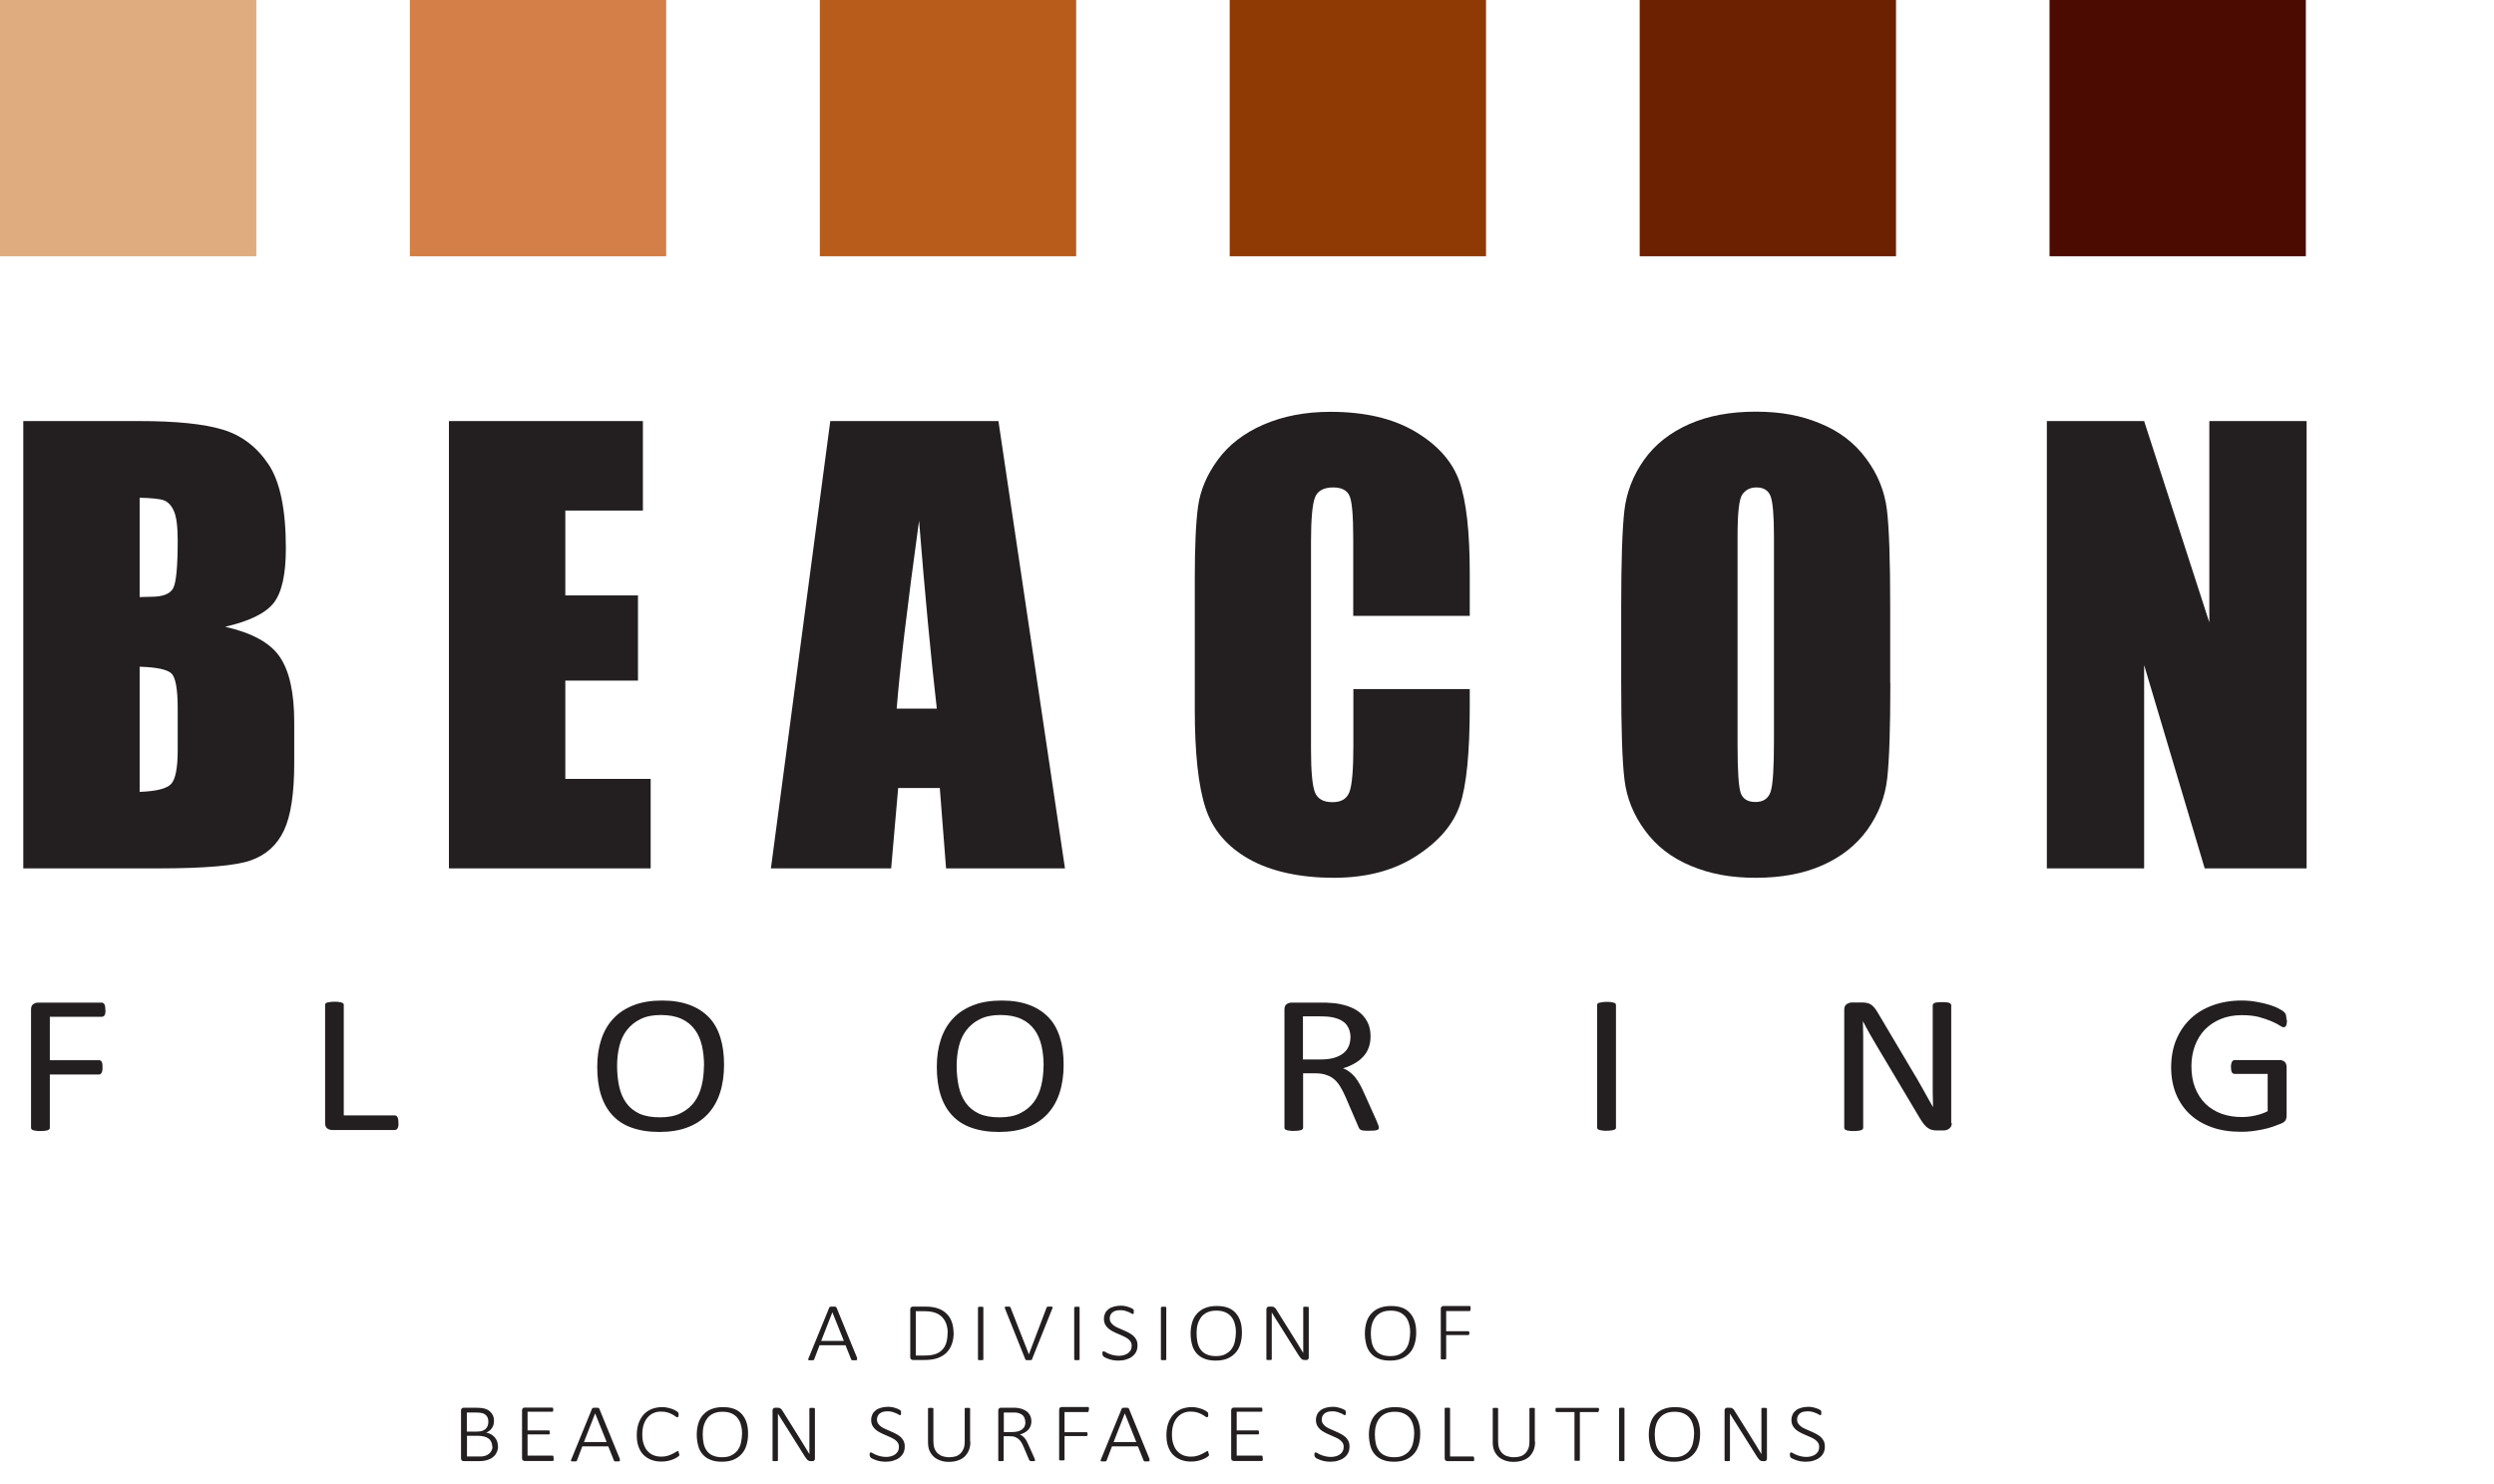 <?xml version="1.0" encoding="UTF-8"?> <svg xmlns="http://www.w3.org/2000/svg" id="Layer_1" viewBox="0 0 167.16 99.48"><defs><style>.cls-1{fill:#b75c1b;}.cls-2{fill:#deac7f;}.cls-3{fill:#4c0b00;}.cls-4{fill:#8f3a04;}.cls-5{fill:#d47f47;}.cls-6{fill:#231f20;}.cls-7{fill:#6c2100;}</style></defs><g><path class="cls-6" d="M1.56,28.23h7.78c2.46,0,4.32,.19,5.58,.57,1.27,.38,2.29,1.16,3.07,2.32s1.17,3.04,1.17,5.64c0,1.75-.27,2.97-.82,3.67-.55,.69-1.63,1.22-3.25,1.59,1.8,.41,3.03,1.08,3.67,2.03s.96,2.39,.96,4.35v2.78c0,2.03-.23,3.53-.69,4.5-.46,.98-1.2,1.64-2.21,2-1.01,.36-3.09,.54-6.22,.54H1.56V28.23Zm7.8,5.13v6.67c.33-.01,.59-.02,.78-.02,.77,0,1.25-.19,1.46-.56,.21-.38,.31-1.45,.31-3.23,0-.94-.09-1.6-.26-1.97-.17-.38-.4-.61-.68-.71s-.82-.15-1.62-.17Zm0,11.34v8.39c1.1-.04,1.8-.21,2.1-.52,.3-.31,.45-1.07,.45-2.28v-2.8c0-1.28-.14-2.06-.41-2.33s-.99-.43-2.15-.46Z"></path><path class="cls-6" d="M30.09,28.23h13v6h-5.2v5.69h4.87v5.71h-4.87v6.59h5.72v6h-13.52V28.23Z"></path><path class="cls-6" d="M66.92,28.23l4.46,29.99h-7.97l-.42-5.39h-2.79l-.47,5.39h-8.06l3.98-29.99h11.27Zm-4.13,19.28c-.39-3.4-.79-7.59-1.19-12.6-.79,5.74-1.29,9.94-1.5,12.6h2.68Z"></path><path class="cls-6" d="M98.5,41.29h-7.8v-5.21c0-1.52-.08-2.46-.25-2.84-.17-.38-.54-.56-1.1-.56-.64,0-1.05,.23-1.22,.69s-.26,1.44-.26,2.96v13.93c0,1.46,.09,2.41,.26,2.85s.56,.67,1.17,.67,.96-.22,1.14-.67c.18-.45,.27-1.49,.27-3.14v-3.77h7.8v1.17c0,3.1-.22,5.31-.66,6.6-.44,1.3-1.41,2.44-2.91,3.41-1.5,.98-3.35,1.47-5.55,1.47s-4.17-.41-5.65-1.24-2.46-1.97-2.94-3.44c-.48-1.46-.72-3.66-.72-6.6v-8.76c0-2.16,.07-3.78,.22-4.86,.15-1.08,.59-2.12,1.32-3.12,.73-1,1.75-1.79,3.06-2.36s2.8-.86,4.49-.86c2.3,0,4.19,.44,5.69,1.33s2.48,2,2.95,3.32c.47,1.33,.7,3.39,.7,6.19v2.85Z"></path><path class="cls-6" d="M126.7,45.79c0,3.01-.07,5.15-.21,6.4-.14,1.25-.59,2.4-1.33,3.44-.75,1.04-1.76,1.83-3.03,2.39-1.27,.56-2.75,.83-4.45,.83s-3.05-.26-4.33-.79-2.31-1.31-3.08-2.36c-.78-1.05-1.24-2.19-1.39-3.43-.15-1.23-.22-3.4-.22-6.48v-5.13c0-3.01,.07-5.15,.21-6.4,.14-1.25,.59-2.4,1.33-3.44s1.76-1.83,3.03-2.39,2.75-.83,4.45-.83,3.05,.26,4.32,.79c1.28,.52,2.31,1.31,3.08,2.36,.78,1.05,1.24,2.19,1.39,3.43,.15,1.23,.22,3.4,.22,6.48v5.13Zm-7.8-9.85c0-1.4-.08-2.29-.23-2.68-.15-.39-.47-.58-.95-.58-.41,0-.72,.16-.94,.47-.22,.31-.32,1.24-.32,2.79v14c0,1.74,.07,2.82,.21,3.22s.47,.61,.99,.61,.87-.23,1.02-.7c.15-.47,.22-1.59,.22-3.35v-13.78Z"></path><path class="cls-6" d="M154.6,28.23v29.99h-6.83l-4.06-13.63v13.63h-6.52V28.23h6.52l4.37,13.5v-13.5h6.52Z"></path></g><g><path class="cls-6" d="M7.07,67.69c0,.08,0,.16-.01,.22,0,.06-.03,.11-.05,.15-.02,.04-.05,.07-.08,.08-.03,.02-.06,.03-.1,.03H3.34v2.91h3.29s.07,0,.1,.02c.03,.02,.06,.04,.08,.08,.02,.04,.04,.08,.05,.14s.01,.14,.01,.23c0,.08,0,.16-.01,.22s-.03,.11-.05,.15c-.02,.04-.05,.07-.08,.09-.03,.02-.07,.03-.1,.03H3.34v3.57s0,.06-.03,.09c-.02,.03-.05,.05-.1,.07s-.11,.03-.19,.04c-.08,.01-.18,.02-.31,.02-.12,0-.22,0-.3-.02-.08-.01-.15-.02-.2-.04-.05-.02-.08-.04-.1-.07-.02-.03-.03-.06-.03-.09v-7.93c0-.17,.05-.29,.15-.36s.21-.1,.32-.1H6.82s.07,0,.1,.03c.03,.02,.06,.05,.08,.09,.02,.04,.04,.09,.05,.16,0,.06,.01,.14,.01,.22Z"></path><path class="cls-6" d="M26.71,75.27c0,.09,0,.16-.01,.22s-.03,.11-.05,.15-.05,.07-.08,.09c-.03,.02-.07,.03-.11,.03h-4.2c-.11,0-.22-.03-.32-.1s-.15-.19-.15-.36v-7.93s0-.07,.03-.09c.02-.03,.05-.05,.1-.06,.05-.02,.12-.03,.2-.04,.08-.01,.18-.02,.3-.02s.22,0,.3,.02c.08,.01,.15,.02,.19,.04s.08,.04,.1,.06c.02,.03,.03,.06,.03,.09v7.41h3.41s.08,0,.11,.03c.03,.02,.06,.05,.08,.09,.02,.04,.04,.09,.05,.15s.01,.14,.01,.23Z"></path><path class="cls-6" d="M48.53,71.39c0,.69-.09,1.32-.27,1.87-.18,.56-.45,1.03-.81,1.42-.36,.39-.81,.69-1.36,.9-.54,.21-1.18,.31-1.9,.31s-1.33-.1-1.86-.29-.95-.47-1.29-.84-.59-.82-.76-1.36c-.17-.54-.25-1.17-.25-1.87s.09-1.29,.27-1.84c.18-.55,.45-1.02,.82-1.41,.36-.39,.82-.68,1.36-.89,.54-.21,1.18-.31,1.9-.31s1.31,.1,1.83,.29c.52,.19,.95,.47,1.3,.83s.6,.81,.77,1.35,.25,1.15,.25,1.84Zm-1.34,.08c0-.49-.05-.94-.14-1.35-.1-.42-.25-.78-.48-1.09s-.52-.55-.89-.72c-.37-.17-.83-.26-1.38-.26s-1.01,.09-1.38,.28c-.37,.18-.67,.43-.91,.74s-.4,.67-.5,1.08c-.1,.41-.15,.85-.15,1.3,0,.5,.05,.97,.14,1.39,.09,.42,.25,.79,.47,1.1,.22,.31,.52,.55,.88,.72,.37,.17,.83,.25,1.39,.25s1.02-.09,1.39-.28c.38-.19,.68-.44,.91-.75,.23-.32,.39-.68,.49-1.1,.1-.41,.15-.85,.15-1.32Z"></path><path class="cls-6" d="M71.29,71.39c0,.69-.09,1.32-.27,1.87-.18,.56-.45,1.03-.81,1.42-.36,.39-.81,.69-1.36,.9-.54,.21-1.18,.31-1.9,.31s-1.33-.1-1.86-.29-.95-.47-1.29-.84-.59-.82-.76-1.36c-.17-.54-.25-1.17-.25-1.87s.09-1.29,.27-1.84c.18-.55,.45-1.02,.82-1.41,.36-.39,.82-.68,1.36-.89,.54-.21,1.18-.31,1.9-.31s1.31,.1,1.83,.29c.52,.19,.95,.47,1.3,.83s.6,.81,.77,1.35,.25,1.15,.25,1.84Zm-1.34,.08c0-.49-.05-.94-.14-1.35-.1-.42-.25-.78-.48-1.09s-.52-.55-.89-.72c-.37-.17-.83-.26-1.38-.26s-1.01,.09-1.38,.28c-.37,.18-.67,.43-.91,.74s-.4,.67-.5,1.08c-.1,.41-.15,.85-.15,1.3,0,.5,.05,.97,.14,1.39,.09,.42,.25,.79,.47,1.1,.22,.31,.52,.55,.88,.72,.37,.17,.83,.25,1.39,.25s1.02-.09,1.39-.28c.38-.19,.68-.44,.91-.75,.23-.32,.39-.68,.49-1.1,.1-.41,.15-.85,.15-1.32Z"></path><path class="cls-6" d="M92.42,75.6s0,.07-.02,.09c-.02,.03-.05,.05-.1,.07s-.12,.03-.21,.04c-.09,0-.21,.01-.35,.01-.13,0-.23,0-.31-.01-.08,0-.15-.02-.2-.04-.05-.02-.09-.05-.11-.08-.03-.04-.05-.08-.07-.13l-.87-2.02c-.1-.23-.21-.44-.32-.63-.11-.19-.24-.36-.39-.5s-.33-.25-.54-.32c-.21-.08-.45-.12-.74-.12h-.85v3.65s-.01,.07-.03,.09c-.02,.03-.06,.05-.1,.06-.05,.02-.11,.03-.19,.04-.08,.01-.18,.02-.3,.02s-.22,0-.31-.02c-.08-.01-.15-.02-.19-.04-.05-.02-.08-.04-.1-.06s-.03-.06-.03-.09v-7.93c0-.17,.05-.29,.15-.36s.21-.1,.32-.1h2.02c.24,0,.44,0,.6,.02,.16,.01,.3,.02,.43,.04,.37,.06,.69,.15,.97,.27,.28,.12,.52,.28,.71,.47,.19,.19,.33,.41,.43,.65,.1,.25,.14,.52,.14,.81s-.04,.54-.13,.77c-.08,.23-.21,.43-.37,.6-.16,.17-.35,.33-.58,.45-.22,.13-.48,.24-.76,.32,.16,.06,.3,.14,.43,.24s.25,.21,.36,.34c.11,.13,.21,.29,.31,.46,.1,.17,.2,.37,.29,.58l.85,1.89c.07,.16,.11,.27,.13,.33,.02,.06,.03,.11,.03,.15Zm-1.9-6.02c0-.33-.08-.62-.25-.85-.17-.23-.45-.4-.84-.5-.12-.03-.26-.05-.42-.07-.15-.01-.36-.02-.61-.02h-1.07v2.89h1.23c.33,0,.62-.04,.86-.11,.24-.07,.44-.17,.61-.3,.16-.13,.28-.28,.36-.46,.08-.18,.12-.37,.12-.58Z"></path><path class="cls-6" d="M108.31,75.6s0,.07-.03,.09-.05,.05-.1,.06-.11,.03-.2,.04c-.08,.01-.18,.02-.3,.02s-.22,0-.3-.02c-.08-.01-.15-.02-.2-.04-.05-.02-.08-.04-.1-.06s-.03-.06-.03-.09v-8.22s0-.07,.03-.09c.02-.03,.06-.05,.11-.06s.12-.03,.2-.04c.08-.01,.18-.02,.29-.02,.12,0,.22,0,.3,.02,.08,.01,.15,.02,.2,.04s.08,.04,.1,.06c.02,.03,.03,.06,.03,.09v8.22Z"></path><path class="cls-6" d="M130.82,75.3c0,.09-.02,.16-.05,.22s-.08,.11-.13,.15c-.05,.04-.11,.07-.18,.09s-.13,.03-.2,.03h-.42c-.13,0-.25-.01-.35-.04-.1-.02-.19-.07-.28-.13-.09-.06-.18-.15-.27-.26-.09-.11-.18-.25-.28-.42l-2.9-4.87c-.15-.25-.3-.52-.46-.79-.15-.28-.3-.54-.43-.8h-.01c0,.32,.02,.64,.02,.97s0,.66,0,.99v5.17s-.01,.06-.03,.09c-.02,.03-.06,.05-.11,.07-.05,.02-.11,.03-.19,.04-.08,.01-.18,.02-.31,.02s-.23,0-.31-.02c-.08-.01-.14-.02-.19-.04s-.08-.04-.1-.07c-.02-.03-.03-.06-.03-.09v-7.91c0-.18,.05-.3,.17-.38,.11-.07,.23-.11,.36-.11h.62c.15,0,.27,.01,.37,.03,.1,.02,.19,.06,.27,.11s.15,.12,.23,.21c.07,.09,.15,.2,.23,.34l2.23,3.76c.14,.23,.27,.45,.4,.67,.13,.22,.25,.43,.37,.65,.12,.21,.24,.42,.35,.63,.12,.21,.23,.41,.35,.62h0c0-.35-.02-.71-.02-1.09,0-.38,0-.74,0-1.09v-4.65s.01-.06,.03-.09c.02-.03,.06-.05,.1-.07,.05-.02,.11-.03,.19-.04s.18-.01,.31-.01c.11,0,.21,0,.29,.01s.15,.02,.19,.04c.05,.02,.08,.04,.1,.07,.02,.03,.03,.05,.03,.09v7.91Z"></path><path class="cls-6" d="M153.28,68.37c0,.08,0,.16-.01,.22,0,.06-.03,.12-.04,.16s-.04,.07-.07,.09-.06,.03-.1,.03c-.06,0-.16-.04-.29-.13s-.32-.18-.55-.28-.51-.19-.83-.28c-.32-.08-.7-.12-1.14-.12-.52,0-1,.09-1.41,.26s-.77,.41-1.06,.71c-.29,.3-.51,.67-.67,1.09-.15,.42-.23,.87-.23,1.36,0,.55,.08,1.03,.25,1.46,.17,.42,.4,.78,.7,1.07,.3,.29,.66,.51,1.07,.66,.41,.15,.87,.22,1.36,.22,.29,0,.59-.03,.89-.1,.3-.06,.58-.16,.84-.29v-2.5h-2.21c-.08,0-.15-.04-.19-.11-.04-.08-.06-.19-.06-.35,0-.08,0-.16,.02-.21,0-.06,.03-.11,.05-.15,.02-.04,.05-.07,.08-.08,.03-.02,.07-.03,.11-.03h3.02c.05,0,.11,0,.16,.03,.05,.02,.1,.04,.15,.08,.04,.04,.08,.08,.1,.15,.03,.06,.04,.13,.04,.21v3.26c0,.12-.02,.21-.07,.3-.04,.08-.14,.16-.28,.22-.14,.06-.33,.13-.55,.21-.23,.08-.46,.14-.7,.19-.24,.05-.48,.09-.73,.12s-.49,.04-.73,.04c-.74,0-1.39-.1-1.97-.31s-1.07-.5-1.47-.88c-.4-.38-.7-.83-.92-1.36-.21-.53-.32-1.12-.32-1.77s.11-1.3,.34-1.85c.23-.55,.55-1.02,.96-1.41,.41-.39,.91-.69,1.49-.9s1.22-.32,1.93-.32c.36,0,.7,.03,1.02,.09s.6,.12,.85,.2c.25,.08,.46,.16,.62,.25,.17,.09,.29,.16,.35,.22,.06,.06,.11,.12,.13,.2s.04,.18,.04,.32Z"></path></g><g><path class="cls-6" d="M57.43,91.07s.02,.05,.02,.07c0,.02,0,.03-.02,.04-.01,0-.03,.02-.06,.02-.03,0-.06,0-.11,0s-.08,0-.1,0c-.03,0-.05,0-.06-.01s-.02-.01-.03-.02c0,0-.01-.02-.02-.03l-.38-.95h-1.74l-.36,.95s-.01,.02-.02,.03c0,0-.02,.02-.03,.02-.01,0-.03,.01-.06,.01-.03,0-.06,0-.1,0-.04,0-.08,0-.11,0-.03,0-.05,0-.06-.02-.01,0-.02-.02-.02-.04s0-.04,.02-.07l1.39-3.4s.02-.03,.03-.04c.01-.01,.03-.02,.05-.02,.02,0,.04,0,.07-.01,.03,0,.06,0,.09,0,.04,0,.07,0,.1,0,.03,0,.05,0,.07,.01,.02,0,.03,.01,.05,.02,.01,0,.02,.02,.03,.04l1.39,3.4Zm-1.64-3.09h0l-.75,1.92h1.52l-.77-1.92Z"></path><path class="cls-6" d="M63.92,89.34c0,.3-.04,.56-.13,.79-.08,.23-.21,.42-.37,.58-.16,.15-.37,.27-.6,.35s-.53,.12-.86,.12h-.78s-.07-.01-.11-.04c-.04-.03-.06-.07-.06-.14v-3.22c0-.07,.02-.11,.06-.14,.04-.03,.08-.04,.11-.04h.83c.34,0,.62,.04,.85,.12,.23,.08,.43,.2,.58,.35,.16,.15,.27,.33,.35,.55,.08,.21,.12,.45,.12,.71Zm-.4,.02c0-.21-.03-.4-.09-.58s-.15-.33-.27-.46c-.12-.13-.27-.23-.46-.3-.19-.07-.42-.11-.71-.11h-.61v2.97h.61c.27,0,.5-.03,.68-.09,.19-.06,.34-.15,.47-.28s.22-.28,.28-.47c.06-.19,.09-.42,.09-.68Z"></path><path class="cls-6" d="M65.91,91.13s0,.02,0,.03c0,0-.02,.02-.03,.02-.01,0-.03,.01-.06,.01-.02,0-.05,0-.09,0-.03,0-.06,0-.09,0-.02,0-.04,0-.06-.01-.01,0-.02-.01-.03-.02,0,0,0-.02,0-.03v-3.46s0-.02,.01-.03c0,0,.02-.02,.03-.02,.02,0,.03-.01,.06-.01,.02,0,.05,0,.08,0,.04,0,.07,0,.09,0,.02,0,.04,0,.06,.01,.01,0,.02,.01,.03,.02,0,0,0,.02,0,.03v3.46Z"></path><path class="cls-6" d="M69.19,91.12s-.02,.03-.03,.04-.03,.02-.05,.02-.04,0-.07,.01c-.03,0-.06,0-.09,0-.02,0-.05,0-.07,0-.02,0-.04,0-.05,0-.02,0-.03,0-.04,0s-.02,0-.03-.01-.02-.01-.02-.02c0,0-.01-.02-.02-.03l-1.36-3.4s-.02-.05-.02-.07,0-.03,.02-.04c.01,0,.04-.01,.06-.02,.03,0,.07,0,.11,0,.04,0,.07,0,.09,0s.04,0,.06,.01c.01,0,.02,.01,.03,.02,0,0,.01,.02,.02,.03l1.23,3.14h0l1.19-3.14s0-.02,.02-.03c0,0,.02-.02,.03-.02,.02,0,.04,0,.06-.01,.03,0,.06,0,.1,0,.05,0,.08,0,.11,0,.03,0,.05,.01,.06,.02,.01,0,.02,.02,.02,.04s0,.04-.02,.07l-1.36,3.4Z"></path><path class="cls-6" d="M72.36,91.13s0,.02,0,.03c0,0-.02,.02-.03,.02-.01,0-.03,.01-.06,.01-.02,0-.05,0-.09,0-.03,0-.06,0-.09,0-.02,0-.04,0-.06-.01-.01,0-.02-.01-.03-.02,0,0,0-.02,0-.03v-3.46s0-.02,.01-.03c0,0,.02-.02,.03-.02,.02,0,.03-.01,.06-.01,.02,0,.05,0,.08,0,.04,0,.07,0,.09,0,.02,0,.04,0,.06,.01,.01,0,.02,.01,.03,.02,0,0,0,.02,0,.03v3.46Z"></path><path class="cls-6" d="M76.24,90.21c0,.16-.03,.3-.09,.42-.06,.12-.15,.23-.27,.32-.11,.09-.25,.15-.41,.2s-.33,.07-.51,.07c-.13,0-.25-.01-.36-.03-.11-.02-.21-.05-.3-.08s-.16-.06-.22-.09-.1-.06-.12-.08-.04-.05-.05-.07-.02-.06-.02-.11c0-.03,0-.06,0-.08s0-.04,.02-.05c0-.01,.02-.02,.03-.03s.02,0,.04,0c.03,0,.07,.02,.12,.05,.05,.03,.12,.07,.2,.1,.08,.04,.18,.07,.3,.1s.25,.05,.4,.05c.12,0,.24-.02,.34-.05s.19-.07,.27-.13c.08-.06,.13-.13,.18-.21,.04-.08,.06-.18,.06-.29s-.03-.21-.08-.28c-.05-.08-.12-.15-.21-.21s-.19-.11-.3-.16c-.11-.05-.22-.1-.34-.15s-.23-.1-.34-.16c-.11-.06-.21-.12-.3-.2-.09-.08-.16-.17-.21-.27-.05-.1-.08-.23-.08-.37s.03-.26,.08-.37,.13-.2,.23-.28c.1-.08,.22-.13,.36-.17,.14-.04,.29-.06,.46-.06,.08,0,.17,0,.25,.02,.09,.01,.17,.03,.24,.06,.08,.02,.15,.05,.21,.08,.06,.03,.1,.05,.12,.07,.02,.02,.03,.03,.04,.04,0,0,0,.02,.01,.03s0,.03,0,.05c0,.02,0,.04,0,.06,0,.02,0,.05,0,.06,0,.02,0,.04-.01,.05,0,.01-.01,.02-.02,.03,0,0-.02,.01-.03,.01-.02,0-.06-.01-.1-.04s-.1-.06-.17-.09-.15-.06-.25-.09c-.1-.03-.21-.04-.33-.04s-.23,.02-.31,.04c-.09,.03-.16,.07-.22,.12-.06,.05-.1,.11-.13,.18-.03,.07-.04,.14-.04,.21,0,.11,.03,.21,.08,.28s.12,.15,.21,.21,.19,.12,.3,.16,.22,.1,.34,.15c.12,.05,.23,.1,.34,.16,.11,.06,.21,.12,.3,.2,.09,.08,.16,.17,.21,.27,.05,.1,.08,.22,.08,.36Z"></path><path class="cls-6" d="M78.17,91.13s0,.02,0,.03c0,0-.02,.02-.03,.02-.01,0-.03,.01-.06,.01-.02,0-.05,0-.09,0-.03,0-.06,0-.09,0-.02,0-.04,0-.06-.01-.01,0-.02-.01-.03-.02,0,0,0-.02,0-.03v-3.46s0-.02,.01-.03c0,0,.02-.02,.03-.02,.02,0,.03-.01,.06-.01,.02,0,.05,0,.08,0,.04,0,.07,0,.09,0,.02,0,.04,0,.06,.01,.01,0,.02,.01,.03,.02,0,0,0,.02,0,.03v3.46Z"></path><path class="cls-6" d="M83.24,89.35c0,.29-.04,.54-.11,.77-.07,.23-.18,.43-.33,.59s-.33,.29-.55,.38c-.22,.09-.48,.13-.77,.13s-.55-.04-.76-.13c-.21-.08-.38-.2-.52-.36s-.24-.34-.3-.57c-.06-.22-.1-.48-.1-.76s.04-.53,.11-.76c.07-.23,.18-.42,.33-.58s.33-.29,.55-.37c.22-.09,.48-.13,.77-.13s.54,.04,.75,.12c.21,.08,.38,.2,.52,.36s.24,.34,.31,.56,.1,.47,.1,.75Zm-.4,.03c0-.21-.02-.41-.07-.59-.04-.18-.12-.35-.22-.48-.1-.14-.24-.24-.4-.32-.17-.08-.37-.12-.62-.12s-.45,.04-.62,.12-.31,.19-.41,.33c-.1,.14-.18,.3-.23,.48s-.07,.38-.07,.58c0,.22,.02,.42,.06,.61,.04,.19,.11,.35,.21,.49,.1,.14,.23,.25,.4,.32,.17,.08,.38,.12,.63,.12s.46-.04,.63-.13,.31-.2,.41-.34c.1-.14,.18-.3,.22-.49,.04-.19,.07-.38,.07-.58Z"></path><path class="cls-6" d="M87.72,91.02s0,.06-.02,.08-.03,.04-.04,.05c-.02,.01-.04,.02-.06,.03-.02,0-.04,0-.06,0h-.08s-.08,0-.11-.01c-.03,0-.07-.03-.1-.05-.03-.02-.06-.05-.09-.09-.03-.04-.07-.09-.11-.15l-1.4-2.23c-.07-.11-.14-.22-.21-.33s-.14-.23-.2-.33h0c0,.13,0,.27,0,.41v2.72s0,.02,0,.03c0,0-.02,.02-.03,.02-.01,0-.03,.01-.06,.01-.02,0-.05,0-.09,0-.03,0-.06,0-.09,0-.02,0-.04,0-.06-.01-.01,0-.02-.01-.03-.02,0,0,0-.02,0-.03v-3.34c0-.07,.02-.11,.06-.14,.04-.03,.08-.04,.11-.04h.15s.09,0,.12,.01c.03,0,.06,.02,.09,.04,.03,.02,.05,.04,.08,.07,.03,.03,.05,.07,.08,.12l1.07,1.71c.07,.11,.13,.21,.19,.31,.06,.1,.12,.19,.18,.29s.11,.19,.17,.28,.11,.18,.17,.28h0c0-.15,0-.32,0-.48v-2.56s0-.02,0-.03c0,0,.02-.02,.03-.02,.01,0,.03-.01,.06-.01s.05,0,.09,0c.03,0,.06,0,.09,0,.02,0,.04,0,.06,.01,.01,0,.02,.01,.03,.02,0,0,.01,.02,.01,.03v3.34Z"></path><path class="cls-6" d="M94.92,89.35c0,.29-.04,.54-.11,.77-.07,.23-.18,.43-.33,.59s-.33,.29-.55,.38c-.22,.09-.48,.13-.77,.13s-.55-.04-.76-.13c-.21-.08-.38-.2-.52-.36s-.24-.34-.3-.57-.1-.48-.1-.76,.04-.53,.11-.76c.07-.23,.18-.42,.33-.58,.15-.16,.33-.29,.55-.37,.22-.09,.48-.13,.77-.13s.54,.04,.75,.12c.21,.08,.38,.2,.52,.36s.24,.34,.31,.56,.1,.47,.1,.75Zm-.4,.03c0-.21-.02-.41-.07-.59-.04-.18-.12-.35-.22-.48s-.24-.24-.4-.32c-.17-.08-.37-.12-.62-.12s-.45,.04-.62,.12-.31,.19-.41,.33c-.1,.14-.18,.3-.23,.48s-.07,.38-.07,.58c0,.22,.02,.42,.06,.61,.04,.19,.11,.35,.21,.49,.1,.14,.23,.25,.4,.32,.17,.08,.38,.12,.63,.12s.46-.04,.63-.13,.31-.2,.41-.34c.1-.14,.18-.3,.22-.49,.04-.19,.07-.38,.07-.58Z"></path><path class="cls-6" d="M98.56,87.77s0,.04,0,.06c0,.02-.01,.03-.02,.04,0,.01-.02,.02-.03,.03-.01,0-.03,0-.04,0h-1.54v1.35h1.46s.03,0,.04,0c.01,0,.02,.01,.03,.02,0,.01,.02,.03,.02,.04s0,.04,0,.07c0,.02,0,.04,0,.06,0,.02-.01,.03-.02,.04,0,.01-.02,.02-.03,.03-.01,0-.03,0-.04,0h-1.46v1.57s0,.02,0,.03c0,0-.02,.02-.03,.02-.01,0-.03,.01-.06,.01-.02,0-.05,0-.09,0s-.06,0-.09,0c-.02,0-.04,0-.06-.01-.01,0-.02-.01-.03-.02,0,0,0-.02,0-.03v-3.34c0-.07,.02-.11,.06-.14,.04-.03,.08-.04,.11-.04h1.74s.03,0,.04,0c.01,0,.02,.02,.03,.03s.02,.03,.02,.05c0,.02,0,.04,0,.07Z"></path><path class="cls-6" d="M33.38,96.96c0,.11-.01,.2-.04,.29-.03,.09-.07,.17-.12,.25-.05,.07-.11,.14-.19,.2-.07,.06-.16,.11-.25,.14-.09,.04-.19,.07-.3,.09-.11,.02-.23,.03-.38,.03h-1.03s-.07-.01-.11-.04c-.04-.03-.06-.07-.06-.14v-3.22c0-.07,.02-.11,.06-.14,.04-.03,.08-.04,.11-.04h.85c.23,0,.42,.02,.56,.06,.14,.04,.26,.1,.35,.18s.16,.17,.21,.28,.07,.23,.07,.37c0,.08-.01,.17-.03,.24s-.05,.15-.1,.22c-.04,.07-.1,.13-.16,.18-.06,.05-.14,.1-.23,.14,.11,.02,.21,.05,.3,.1,.09,.05,.18,.12,.25,.19,.07,.08,.13,.17,.17,.27,.04,.1,.06,.21,.06,.33Zm-.65-1.65c0-.09-.01-.18-.04-.25-.03-.08-.07-.14-.14-.2-.06-.05-.14-.1-.24-.12s-.23-.04-.4-.04h-.62v1.28h.68c.15,0,.27-.02,.36-.05,.09-.04,.17-.08,.23-.14s.1-.13,.13-.21c.03-.08,.04-.16,.04-.25Zm.26,1.68c0-.12-.02-.22-.06-.31-.04-.09-.1-.17-.18-.23-.08-.06-.18-.11-.3-.14-.12-.03-.27-.05-.44-.05h-.71v1.39h.86c.13,0,.24-.01,.34-.04,.1-.03,.18-.07,.26-.13,.07-.06,.13-.13,.18-.21,.04-.08,.07-.18,.07-.29Z"></path><path class="cls-6" d="M37.11,97.81s0,.05,0,.06c0,.02-.01,.03-.02,.05,0,.01-.02,.02-.03,.03-.01,0-.03,0-.04,0h-1.86s-.07-.01-.11-.04c-.04-.03-.06-.07-.06-.14v-3.22c0-.07,.02-.11,.06-.14,.04-.03,.08-.04,.11-.04h1.83s.03,0,.04,0c.01,0,.02,.02,.03,.03s.01,.03,.02,.05c0,.02,0,.04,0,.07,0,.02,0,.04,0,.06,0,.02-.01,.03-.02,.04,0,.01-.02,.02-.03,.03-.01,0-.03,0-.04,0h-1.63v1.25h1.4s.03,0,.04,0c.01,0,.02,.02,.03,.03,0,.01,.01,.03,.02,.05s0,.04,0,.07,0,.04,0,.06-.01,.03-.02,.04c0,.01-.02,.02-.03,.02s-.03,0-.04,0h-1.4v1.42h1.65s.03,0,.04,0,.02,.02,.03,.03c0,.01,.02,.03,.02,.05,0,.02,0,.04,0,.07Z"></path><path class="cls-6" d="M41.53,97.85s.02,.05,.02,.07c0,.02,0,.03-.02,.04-.01,0-.03,.02-.06,.02-.03,0-.06,0-.11,0s-.08,0-.1,0c-.03,0-.05,0-.06-.01s-.02-.01-.03-.02c0,0-.01-.02-.02-.03l-.38-.95h-1.74l-.36,.95s-.01,.02-.02,.03c0,0-.02,.02-.03,.02-.01,0-.03,.01-.06,.01-.03,0-.06,0-.1,0-.04,0-.08,0-.11,0-.03,0-.05,0-.06-.02-.01,0-.02-.02-.02-.04s0-.04,.02-.07l1.39-3.4s.02-.03,.03-.04c.01-.01,.03-.02,.05-.02,.02,0,.04,0,.07-.01,.03,0,.06,0,.09,0,.04,0,.07,0,.1,0,.03,0,.05,0,.07,.01,.02,0,.03,.01,.05,.02,.01,0,.02,.02,.03,.04l1.39,3.4Zm-1.64-3.09h0l-.75,1.92h1.52l-.77-1.92Z"></path><path class="cls-6" d="M45.53,97.47s0,.04,0,.05,0,.03,0,.04c0,.01,0,.02-.02,.04,0,.01-.02,.03-.04,.04s-.06,.05-.13,.09c-.07,.04-.15,.08-.25,.12-.1,.04-.21,.07-.34,.1-.13,.03-.27,.04-.43,.04-.25,0-.47-.04-.68-.12-.2-.08-.37-.19-.52-.34s-.25-.34-.33-.56-.11-.47-.11-.76,.04-.55,.12-.78c.08-.23,.2-.43,.34-.59s.33-.28,.53-.37c.21-.08,.44-.13,.69-.13,.12,0,.23,0,.34,.03,.11,.02,.21,.05,.31,.08,.09,.03,.18,.07,.25,.11,.07,.04,.13,.07,.15,.1,.03,.02,.04,.04,.05,.05,0,.01,.01,.02,.02,.04,0,.01,0,.03,0,.05s0,.04,0,.06c0,.03,0,.05,0,.07,0,.02,0,.04-.02,.05,0,.01-.02,.02-.03,.03-.01,0-.02,.01-.04,.01-.03,0-.07-.02-.12-.06-.05-.04-.12-.08-.21-.13-.08-.05-.19-.09-.31-.13-.12-.04-.27-.06-.44-.06-.19,0-.36,.03-.51,.1-.16,.07-.29,.17-.4,.3-.11,.13-.2,.29-.26,.48-.06,.19-.09,.41-.09,.66s.03,.45,.09,.63c.06,.18,.14,.34,.25,.46,.11,.13,.24,.22,.4,.29s.34,.1,.54,.1c.17,0,.31-.02,.43-.06,.12-.04,.23-.08,.32-.13,.09-.05,.16-.09,.22-.12,.06-.04,.1-.06,.13-.06,.01,0,.02,0,.03,0,0,0,.01,.01,.02,.02,0,.01,0,.03,.01,.05,0,.02,0,.04,0,.07Z"></path><path class="cls-6" d="M50.14,96.13c0,.29-.04,.54-.11,.77-.07,.23-.18,.43-.33,.59s-.33,.29-.55,.38c-.22,.09-.48,.13-.77,.13s-.55-.04-.76-.13c-.21-.08-.38-.2-.52-.36s-.24-.34-.3-.57c-.06-.22-.1-.48-.1-.76s.04-.53,.11-.76c.07-.23,.18-.42,.33-.58s.33-.29,.55-.37c.22-.09,.48-.13,.77-.13s.54,.04,.75,.12c.21,.08,.38,.2,.52,.36s.24,.34,.31,.56,.1,.47,.1,.75Zm-.4,.03c0-.21-.02-.41-.07-.59-.04-.18-.12-.35-.22-.48-.1-.14-.24-.24-.4-.32-.17-.08-.37-.12-.62-.12s-.45,.04-.62,.12-.31,.19-.41,.33c-.1,.14-.18,.3-.23,.48s-.07,.38-.07,.58c0,.22,.02,.42,.06,.61,.04,.19,.11,.35,.21,.49,.1,.14,.23,.25,.4,.32,.17,.08,.38,.12,.63,.12s.46-.04,.63-.13,.31-.2,.41-.34c.1-.14,.18-.3,.22-.49,.04-.19,.07-.38,.07-.58Z"></path><path class="cls-6" d="M54.62,97.8s0,.06-.02,.08-.03,.04-.04,.05c-.02,.01-.04,.02-.06,.03-.02,0-.04,0-.06,0h-.08s-.08,0-.11-.01c-.03,0-.07-.03-.1-.05-.03-.02-.06-.05-.09-.09-.03-.04-.07-.09-.11-.15l-1.4-2.23c-.07-.11-.14-.22-.21-.33s-.14-.23-.2-.33h0c0,.13,0,.27,0,.41v2.72s0,.02,0,.03c0,0-.02,.02-.03,.02-.01,0-.03,.01-.06,.01-.02,0-.05,0-.09,0-.03,0-.06,0-.09,0-.02,0-.04,0-.06-.01-.01,0-.02-.01-.03-.02,0,0,0-.02,0-.03v-3.34c0-.07,.02-.11,.06-.14,.04-.03,.08-.04,.11-.04h.15s.09,0,.12,.01c.03,0,.06,.02,.09,.04,.03,.02,.05,.04,.08,.07,.03,.03,.05,.07,.08,.12l1.07,1.71c.07,.11,.13,.21,.19,.31,.06,.1,.12,.19,.18,.29s.11,.19,.17,.28,.11,.18,.17,.28h0c0-.15,0-.32,0-.48v-2.56s0-.02,0-.03c0,0,.02-.02,.03-.02,.01,0,.03-.01,.06-.01s.05,0,.09,0c.03,0,.06,0,.09,0,.02,0,.04,0,.06,.01,.01,0,.02,.01,.03,.02,0,0,.01,.02,.01,.03v3.34Z"></path><path class="cls-6" d="M60.64,96.99c0,.16-.03,.3-.09,.42-.06,.12-.15,.23-.27,.32-.11,.09-.25,.15-.41,.2s-.33,.07-.51,.07c-.13,0-.25-.01-.36-.03-.11-.02-.21-.05-.3-.08s-.16-.06-.22-.09-.1-.06-.12-.08-.04-.05-.05-.07-.02-.06-.02-.11c0-.03,0-.06,0-.08s0-.04,.02-.05c0-.01,.02-.02,.03-.03s.02,0,.04,0c.03,0,.07,.02,.12,.05,.05,.03,.12,.07,.2,.1,.08,.04,.18,.07,.3,.1s.25,.05,.4,.05c.12,0,.24-.02,.34-.05s.19-.07,.27-.13c.08-.06,.13-.13,.18-.21,.04-.08,.06-.18,.06-.29s-.03-.21-.08-.28c-.05-.08-.12-.15-.21-.21s-.19-.11-.3-.16c-.11-.05-.22-.1-.34-.15s-.23-.1-.34-.16c-.11-.06-.21-.12-.3-.2-.09-.08-.16-.17-.21-.27-.05-.1-.08-.23-.08-.37s.03-.26,.08-.37,.13-.2,.23-.28c.1-.08,.22-.13,.36-.17,.14-.04,.29-.06,.46-.06,.08,0,.17,0,.25,.02,.09,.01,.17,.03,.24,.06,.08,.02,.15,.05,.21,.08,.06,.03,.1,.05,.12,.07,.02,.02,.03,.03,.04,.04,0,0,0,.02,.01,.03s0,.03,0,.05c0,.02,0,.04,0,.06,0,.02,0,.05,0,.06,0,.02,0,.04-.01,.05,0,.01-.01,.02-.02,.03,0,0-.02,.01-.03,.01-.02,0-.06-.01-.1-.04s-.1-.06-.17-.09-.15-.06-.25-.09c-.1-.03-.21-.04-.33-.04s-.23,.02-.31,.04c-.09,.03-.16,.07-.22,.12-.06,.05-.1,.11-.13,.18-.03,.07-.04,.14-.04,.21,0,.11,.03,.21,.08,.28s.12,.15,.21,.21,.19,.12,.3,.16,.22,.1,.34,.15c.12,.05,.23,.1,.34,.16,.11,.06,.21,.12,.3,.2,.09,.08,.16,.17,.21,.27,.05,.1,.08,.22,.08,.36Z"></path><path class="cls-6" d="M65.04,96.65c0,.22-.03,.41-.1,.58-.07,.17-.17,.31-.29,.43-.13,.12-.28,.2-.46,.26-.18,.06-.38,.09-.6,.09-.2,0-.39-.03-.56-.09-.17-.06-.32-.14-.44-.25s-.22-.25-.29-.41c-.07-.16-.1-.35-.1-.57v-2.24s0-.02,0-.03c0,0,.02-.02,.03-.02,.02,0,.03-.01,.06-.01,.02,0,.05,0,.09,0,.03,0,.06,0,.09,0,.02,0,.04,0,.06,.01,.01,0,.02,.01,.03,.02,0,0,0,.02,0,.03v2.18c0,.18,.02,.33,.07,.47,.05,.13,.12,.25,.21,.33s.2,.16,.33,.2c.13,.04,.28,.07,.44,.07s.31-.02,.44-.06c.13-.04,.24-.11,.33-.2s.16-.2,.21-.33c.05-.13,.07-.29,.07-.46v-2.2s0-.02,0-.03c0,0,.02-.02,.03-.02,.01,0,.03-.01,.06-.01,.02,0,.05,0,.09,0s.06,0,.09,0c.02,0,.04,0,.06,.01,.01,0,.02,.01,.03,.02,0,0,0,.02,0,.03v2.2Z"></path><path class="cls-6" d="M69.38,97.9s0,.02,0,.03c0,0-.02,.02-.03,.02-.01,0-.03,.01-.06,.01-.03,0-.06,0-.1,0-.03,0-.06,0-.09,0-.02,0-.04,0-.06-.02-.02,0-.03-.02-.04-.03s-.02-.03-.03-.05l-.37-.87c-.04-.1-.09-.19-.14-.28-.05-.09-.11-.16-.18-.22s-.15-.11-.25-.15c-.1-.04-.22-.05-.35-.05h-.41v1.61s0,.02,0,.03c0,0-.02,.02-.03,.02-.01,0-.03,.01-.06,.01-.02,0-.05,0-.09,0-.03,0-.06,0-.09,0-.02,0-.04,0-.06-.01-.01,0-.02-.01-.03-.02,0,0,0-.02,0-.03v-3.34c0-.07,.02-.11,.06-.14,.04-.03,.08-.04,.11-.04h.74c.1,0,.18,0,.24,0,.06,0,.12,.01,.18,.02,.15,.02,.28,.06,.4,.12,.11,.05,.21,.12,.28,.2,.07,.08,.13,.17,.16,.26s.05,.2,.05,.32-.02,.22-.06,.32-.09,.17-.16,.25c-.07,.07-.15,.13-.24,.18-.09,.05-.2,.09-.31,.13,.07,.03,.13,.06,.18,.1,.05,.04,.1,.09,.15,.15s.09,.12,.13,.2c.04,.07,.08,.16,.12,.25l.37,.83c.03,.06,.04,.11,.05,.13,0,.02,.01,.04,.01,.05Zm-.66-2.55c0-.15-.04-.28-.11-.39s-.2-.18-.38-.23c-.06-.01-.12-.03-.19-.03-.07,0-.16,0-.27,0h-.49v1.31h.57c.15,0,.29-.02,.4-.05,.11-.03,.2-.08,.27-.14,.07-.06,.13-.13,.16-.21s.05-.17,.05-.26Z"></path><path class="cls-6" d="M72.97,94.54s0,.04,0,.06c0,.02-.01,.03-.02,.04,0,.01-.02,.02-.03,.03-.01,0-.03,0-.04,0h-1.53v1.35h1.45s.03,0,.04,0,.02,.01,.03,.02,.02,.03,.02,.04c0,.02,0,.04,0,.07,0,.02,0,.04,0,.06,0,.02-.01,.03-.02,.04,0,.01-.02,.02-.03,.03-.01,0-.03,0-.04,0h-1.45v1.57s0,.02,0,.03c0,0-.02,.02-.03,.02-.01,0-.03,.01-.06,.01-.02,0-.05,0-.09,0-.03,0-.06,0-.09,0-.02,0-.04,0-.06-.01-.01,0-.02-.01-.03-.02,0,0,0-.02,0-.03v-3.34c0-.07,.02-.11,.06-.14,.04-.03,.08-.04,.11-.04h1.74s.03,0,.04,0c.01,0,.02,.02,.03,.03s.02,.03,.02,.05c0,.02,0,.04,0,.07Z"></path><path class="cls-6" d="M77.03,97.85s.02,.05,.02,.07c0,.02,0,.03-.02,.04-.01,0-.03,.02-.06,.02-.03,0-.06,0-.11,0s-.08,0-.1,0c-.03,0-.05,0-.06-.01s-.02-.01-.03-.02c0,0-.01-.02-.02-.03l-.38-.95h-1.74l-.36,.95s-.01,.02-.02,.03c0,0-.02,.02-.03,.02-.01,0-.03,.01-.06,.01-.03,0-.06,0-.1,0-.04,0-.08,0-.11,0-.03,0-.05,0-.06-.02-.01,0-.02-.02-.02-.04s0-.04,.02-.07l1.39-3.4s.02-.03,.03-.04c.01-.01,.03-.02,.05-.02,.02,0,.04,0,.07-.01,.03,0,.06,0,.09,0,.04,0,.07,0,.1,0,.03,0,.05,0,.07,.01,.02,0,.03,.01,.05,.02,.01,0,.02,.02,.03,.04l1.39,3.4Zm-1.64-3.09h0l-.75,1.92h1.52l-.77-1.92Z"></path><path class="cls-6" d="M81.03,97.47s0,.04,0,.05,0,.03,0,.04c0,.01,0,.02-.02,.04,0,.01-.02,.03-.04,.04s-.06,.05-.13,.09c-.07,.04-.15,.08-.25,.12-.1,.04-.21,.07-.34,.1-.13,.03-.27,.04-.43,.04-.25,0-.47-.04-.68-.12-.2-.08-.37-.19-.52-.34s-.25-.34-.33-.56-.11-.47-.11-.76,.04-.55,.12-.78c.08-.23,.2-.43,.34-.59s.33-.28,.53-.37c.21-.08,.44-.13,.69-.13,.12,0,.23,0,.34,.03,.11,.02,.21,.05,.31,.08,.09,.03,.18,.07,.25,.11,.07,.04,.13,.07,.15,.1,.03,.02,.04,.04,.05,.05,0,.01,.01,.02,.02,.04,0,.01,0,.03,0,.05s0,.04,0,.06c0,.03,0,.05,0,.07,0,.02,0,.04-.02,.05,0,.01-.02,.02-.03,.03-.01,0-.02,.01-.04,.01-.03,0-.07-.02-.12-.06-.05-.04-.12-.08-.21-.13-.08-.05-.19-.09-.31-.13-.12-.04-.27-.06-.44-.06-.19,0-.36,.03-.51,.1-.16,.07-.29,.17-.4,.3-.11,.13-.2,.29-.26,.48-.06,.19-.09,.41-.09,.66s.03,.45,.09,.63c.06,.18,.14,.34,.25,.46,.11,.13,.24,.22,.4,.29s.34,.1,.54,.1c.17,0,.31-.02,.43-.06,.12-.04,.23-.08,.32-.13,.09-.05,.16-.09,.22-.12,.06-.04,.1-.06,.13-.06,.01,0,.02,0,.03,0,0,0,.01,.01,.02,.02,0,.01,0,.03,.01,.05,0,.02,0,.04,0,.07Z"></path><path class="cls-6" d="M84.64,97.81s0,.05,0,.06c0,.02-.01,.03-.02,.05,0,.01-.02,.02-.03,.03-.01,0-.03,0-.04,0h-1.86s-.07-.01-.11-.04c-.04-.03-.06-.07-.06-.14v-3.22c0-.07,.02-.11,.06-.14,.04-.03,.08-.04,.11-.04h1.83s.03,0,.04,0c.01,0,.02,.02,.03,.03s.01,.03,.02,.05c0,.02,0,.04,0,.07,0,.02,0,.04,0,.06,0,.02-.01,.03-.02,.04,0,.01-.02,.02-.03,.03-.01,0-.03,0-.04,0h-1.63v1.25h1.4s.03,0,.04,0c.01,0,.02,.02,.03,.03,0,.01,.01,.03,.02,.05s0,.04,0,.07,0,.04,0,.06-.01,.03-.02,.04c0,.01-.02,.02-.03,.02s-.03,0-.04,0h-1.4v1.42h1.65s.03,0,.04,0,.02,.02,.03,.03c0,.01,.02,.03,.02,.05,0,.02,0,.04,0,.07Z"></path><path class="cls-6" d="M90.45,96.99c0,.16-.03,.3-.09,.42-.06,.12-.15,.23-.27,.32-.11,.09-.25,.15-.41,.2-.16,.05-.33,.07-.51,.07-.13,0-.25-.01-.36-.03-.11-.02-.21-.05-.3-.08s-.16-.06-.22-.09-.1-.06-.12-.08-.04-.05-.05-.07-.02-.06-.02-.11c0-.03,0-.06,0-.08s0-.04,.02-.05c0-.01,.02-.02,.03-.03s.02,0,.04,0c.03,0,.07,.02,.12,.05,.05,.03,.12,.07,.2,.1,.08,.04,.18,.07,.3,.1s.25,.05,.4,.05c.12,0,.24-.02,.34-.05s.19-.07,.27-.13,.13-.13,.18-.21c.04-.08,.06-.18,.06-.29s-.03-.21-.08-.28-.12-.15-.21-.21-.18-.11-.3-.16c-.11-.05-.22-.1-.34-.15s-.23-.1-.34-.16c-.11-.06-.21-.12-.3-.2-.09-.08-.16-.17-.21-.27-.05-.1-.08-.23-.08-.37s.03-.26,.08-.37,.13-.2,.23-.28c.1-.08,.22-.13,.36-.17,.14-.04,.29-.06,.46-.06,.08,0,.17,0,.25,.02s.17,.03,.24,.06c.08,.02,.14,.05,.21,.08,.06,.03,.1,.05,.12,.07s.03,.03,.04,.04c0,0,0,.02,.01,.03s0,.03,0,.05c0,.02,0,.04,0,.06,0,.02,0,.05,0,.06,0,.02,0,.04-.01,.05,0,.01-.01,.02-.02,.03,0,0-.02,.01-.03,.01-.02,0-.06-.01-.1-.04s-.1-.06-.17-.09c-.07-.03-.15-.06-.25-.09-.1-.03-.21-.04-.33-.04s-.23,.02-.31,.04c-.09,.03-.16,.07-.22,.12-.06,.05-.1,.11-.13,.18-.03,.07-.04,.14-.04,.21,0,.11,.03,.21,.08,.28s.12,.15,.21,.21,.19,.12,.3,.16,.22,.1,.34,.15c.12,.05,.23,.1,.34,.16,.11,.06,.21,.12,.3,.2,.09,.08,.16,.17,.21,.27,.05,.1,.08,.22,.08,.36Z"></path><path class="cls-6" d="M95.19,96.13c0,.29-.04,.54-.11,.77-.07,.23-.18,.43-.33,.59s-.33,.29-.55,.38c-.22,.09-.48,.13-.77,.13s-.55-.04-.76-.13c-.21-.08-.38-.2-.52-.36s-.24-.34-.3-.57c-.06-.22-.1-.48-.1-.76s.04-.53,.11-.76c.07-.23,.18-.42,.33-.58,.15-.16,.33-.29,.55-.37,.22-.09,.48-.13,.77-.13s.54,.04,.75,.12c.21,.08,.38,.2,.52,.36s.24,.34,.31,.56,.1,.47,.1,.75Zm-.4,.03c0-.21-.02-.41-.07-.59-.04-.18-.12-.35-.22-.48-.1-.14-.24-.24-.4-.32-.17-.08-.38-.12-.62-.12s-.45,.04-.62,.12-.3,.19-.41,.33c-.11,.14-.18,.3-.23,.48s-.07,.38-.07,.58c0,.22,.02,.42,.06,.61,.04,.19,.11,.35,.21,.49,.1,.14,.23,.25,.4,.32,.17,.08,.38,.12,.63,.12s.46-.04,.63-.13,.31-.2,.41-.34c.1-.14,.18-.3,.22-.49,.04-.19,.07-.38,.07-.58Z"></path><path class="cls-6" d="M98.81,97.81s0,.05,0,.07c0,.02,0,.03-.02,.05,0,.01-.02,.02-.03,.03-.01,0-.03,0-.04,0h-1.72s-.07-.01-.11-.04c-.04-.03-.06-.07-.06-.14v-3.34s0-.02,0-.03c0,0,.02-.02,.03-.02,.01,0,.03-.01,.06-.01,.02,0,.05,0,.09,0,.04,0,.07,0,.09,0,.02,0,.04,0,.06,.01,.01,0,.02,.01,.03,.02,0,0,0,.02,0,.03v3.21h1.52s.03,0,.04,0c.01,0,.02,.02,.03,.03,0,.01,.01,.03,.02,.05,0,.02,0,.04,0,.07Z"></path><path class="cls-6" d="M102.89,96.65c0,.22-.03,.41-.1,.58-.07,.17-.17,.31-.29,.43-.13,.12-.28,.2-.46,.26s-.38,.09-.6,.09c-.2,0-.39-.03-.56-.09-.17-.06-.32-.14-.44-.25s-.22-.25-.29-.41c-.07-.16-.1-.35-.1-.57v-2.24s0-.02,0-.03c0,0,.02-.02,.03-.02,.01,0,.03-.01,.06-.01,.02,0,.05,0,.09,0s.06,0,.09,0c.02,0,.04,0,.06,.01,.01,0,.02,.01,.03,.02,0,0,0,.02,0,.03v2.18c0,.18,.02,.33,.07,.47,.05,.13,.12,.25,.21,.33,.09,.09,.2,.16,.33,.2s.28,.07,.44,.07,.31-.02,.44-.06c.13-.04,.24-.11,.33-.2s.16-.2,.21-.33c.05-.13,.07-.29,.07-.46v-2.2s0-.02,0-.03c0,0,.02-.02,.03-.02,.01,0,.03-.01,.06-.01,.02,0,.05,0,.09,0s.06,0,.09,0c.03,0,.04,0,.06,.01,.01,0,.03,.01,.03,.02,0,0,0,.02,0,.03v2.2Z"></path><path class="cls-6" d="M107.16,94.54s0,.04,0,.06c0,.02-.01,.03-.02,.04,0,.01-.02,.02-.03,.03-.01,0-.03,0-.04,0h-1.18v3.21s0,.02,0,.03c0,0-.02,.02-.03,.02-.01,0-.03,.01-.06,.01-.03,0-.05,0-.09,0s-.06,0-.09,0c-.03,0-.04,0-.06-.01-.01,0-.02-.01-.03-.02,0,0,0-.02,0-.03v-3.21h-1.18s-.03,0-.04,0c-.01,0-.02-.02-.03-.03,0-.01-.01-.03-.02-.04s0-.04,0-.06c0-.03,0-.05,0-.07,0-.02,0-.04,.02-.05,0-.01,.02-.02,.03-.03,.01,0,.03,0,.04,0h2.74s.03,0,.04,0c.01,0,.02,.02,.03,.03s.01,.03,.02,.05c0,.02,0,.04,0,.07Z"></path><path class="cls-6" d="M108.88,97.9s0,.02,0,.03c0,0-.02,.02-.03,.02-.01,0-.03,.01-.06,.01-.02,0-.05,0-.09,0-.03,0-.06,0-.09,0-.03,0-.04,0-.06-.01-.01,0-.03-.01-.03-.02,0,0,0-.02,0-.03v-3.46s0-.02,.01-.03c0,0,.02-.02,.03-.02,.02,0,.04-.01,.06-.01,.02,0,.05,0,.08,0,.04,0,.07,0,.09,0,.02,0,.04,0,.06,.01,.01,0,.02,.01,.03,.02,0,0,0,.02,0,.03v3.46Z"></path><path class="cls-6" d="M113.95,96.13c0,.29-.04,.54-.11,.77-.07,.23-.18,.43-.33,.59s-.33,.29-.55,.38c-.22,.09-.48,.13-.77,.13s-.55-.04-.76-.13c-.21-.08-.38-.2-.52-.36s-.24-.34-.3-.57c-.06-.22-.1-.48-.1-.76s.04-.53,.11-.76c.07-.23,.18-.42,.33-.58,.15-.16,.33-.29,.55-.37,.22-.09,.48-.13,.77-.13s.54,.04,.75,.12c.21,.08,.38,.2,.52,.36s.24,.34,.31,.56,.1,.47,.1,.75Zm-.4,.03c0-.21-.02-.41-.07-.59-.04-.18-.12-.35-.22-.48-.1-.14-.24-.24-.4-.32-.17-.08-.38-.12-.62-.12s-.45,.04-.62,.12-.3,.19-.41,.33c-.11,.14-.18,.3-.23,.48s-.07,.38-.07,.58c0,.22,.02,.42,.06,.61,.04,.19,.11,.35,.21,.49,.1,.14,.23,.25,.4,.32,.17,.08,.38,.12,.63,.12s.46-.04,.63-.13,.31-.2,.41-.34c.1-.14,.18-.3,.22-.49,.04-.19,.07-.38,.07-.58Z"></path><path class="cls-6" d="M118.43,97.8s0,.06-.02,.08c-.01,.02-.03,.04-.04,.05-.02,.01-.04,.02-.06,.03-.02,0-.04,0-.06,0h-.08s-.08,0-.11-.01c-.03,0-.07-.03-.1-.05-.03-.02-.06-.05-.09-.09-.03-.04-.07-.09-.11-.15l-1.4-2.23c-.07-.11-.14-.22-.21-.33s-.14-.23-.2-.33h0c0,.13,0,.27,0,.41v2.72s0,.02,0,.03c0,0-.02,.02-.03,.02-.01,0-.03,.01-.06,.01-.02,0-.05,0-.09,0-.03,0-.06,0-.09,0-.03,0-.04,0-.06-.01-.01,0-.03-.01-.03-.02,0,0,0-.02,0-.03v-3.34c0-.07,.02-.11,.06-.14,.04-.03,.08-.04,.11-.04h.15s.09,0,.12,.01c.03,0,.06,.02,.09,.04,.03,.02,.05,.04,.08,.07s.05,.07,.08,.12l1.07,1.71c.07,.11,.13,.21,.19,.31,.06,.1,.12,.19,.18,.29,.06,.09,.11,.19,.17,.28,.06,.09,.11,.18,.17,.28h0c0-.15,0-.32,0-.48v-2.56s0-.02,0-.03c0,0,.02-.02,.03-.02,.01,0,.03-.01,.06-.01s.05,0,.09,0c.03,0,.06,0,.09,0,.03,0,.04,0,.06,.01,.01,0,.03,.01,.03,.02,0,0,.01,.02,.01,.03v3.34Z"></path><path class="cls-6" d="M122.31,96.99c0,.16-.03,.3-.09,.42-.06,.12-.15,.23-.27,.32-.11,.09-.25,.15-.41,.2-.16,.05-.33,.07-.51,.07-.13,0-.25-.01-.36-.03-.11-.02-.21-.05-.3-.08s-.16-.06-.22-.09c-.06-.03-.1-.06-.12-.08-.02-.02-.04-.05-.05-.07,0-.03-.01-.06-.01-.11,0-.03,0-.06,0-.08s0-.04,.02-.05c0-.01,.02-.02,.03-.03,.01,0,.02,0,.04,0,.03,0,.07,.02,.12,.05,.05,.03,.12,.07,.2,.1,.08,.04,.18,.07,.3,.1s.25,.05,.4,.05c.12,0,.24-.02,.34-.05s.19-.07,.27-.13,.13-.13,.18-.21c.04-.08,.06-.18,.06-.29s-.03-.21-.08-.28-.12-.15-.21-.21-.18-.11-.3-.16c-.11-.05-.22-.1-.34-.15s-.23-.1-.34-.16c-.11-.06-.21-.12-.3-.2-.09-.08-.16-.17-.21-.27-.05-.1-.08-.23-.08-.37s.03-.26,.08-.37c.05-.11,.13-.2,.23-.28s.22-.13,.36-.17c.14-.04,.29-.06,.46-.06,.08,0,.17,0,.25,.02s.17,.03,.24,.06c.08,.02,.14,.05,.21,.08,.06,.03,.1,.05,.12,.07s.03,.03,.04,.04c0,0,0,.02,.01,.03s0,.03,0,.05c0,.02,0,.04,0,.06,0,.02,0,.05,0,.06,0,.02,0,.04-.01,.05,0,.01-.01,.02-.02,.03,0,0-.02,.01-.03,.01-.02,0-.06-.01-.1-.04s-.1-.06-.17-.09c-.07-.03-.15-.06-.25-.09-.1-.03-.21-.04-.33-.04s-.23,.02-.32,.04-.16,.07-.22,.12c-.06,.05-.1,.11-.13,.18-.03,.07-.04,.14-.04,.21,0,.11,.03,.21,.08,.28s.12,.15,.21,.21,.19,.12,.3,.16,.22,.1,.34,.15c.12,.05,.23,.1,.34,.16,.11,.06,.21,.12,.3,.2,.09,.08,.16,.17,.21,.27,.05,.1,.08,.22,.08,.36Z"></path></g><rect class="cls-2" x="0" width="17.18" height="17.18"></rect><rect class="cls-5" x="27.47" width="17.18" height="17.18"></rect><rect class="cls-1" x="54.95" width="17.18" height="17.18"></rect><rect class="cls-4" x="82.42" width="17.18" height="17.18"></rect><rect class="cls-7" x="109.9" width="17.18" height="17.18"></rect><rect class="cls-3" x="137.37" width="17.18" height="17.18"></rect></svg> 